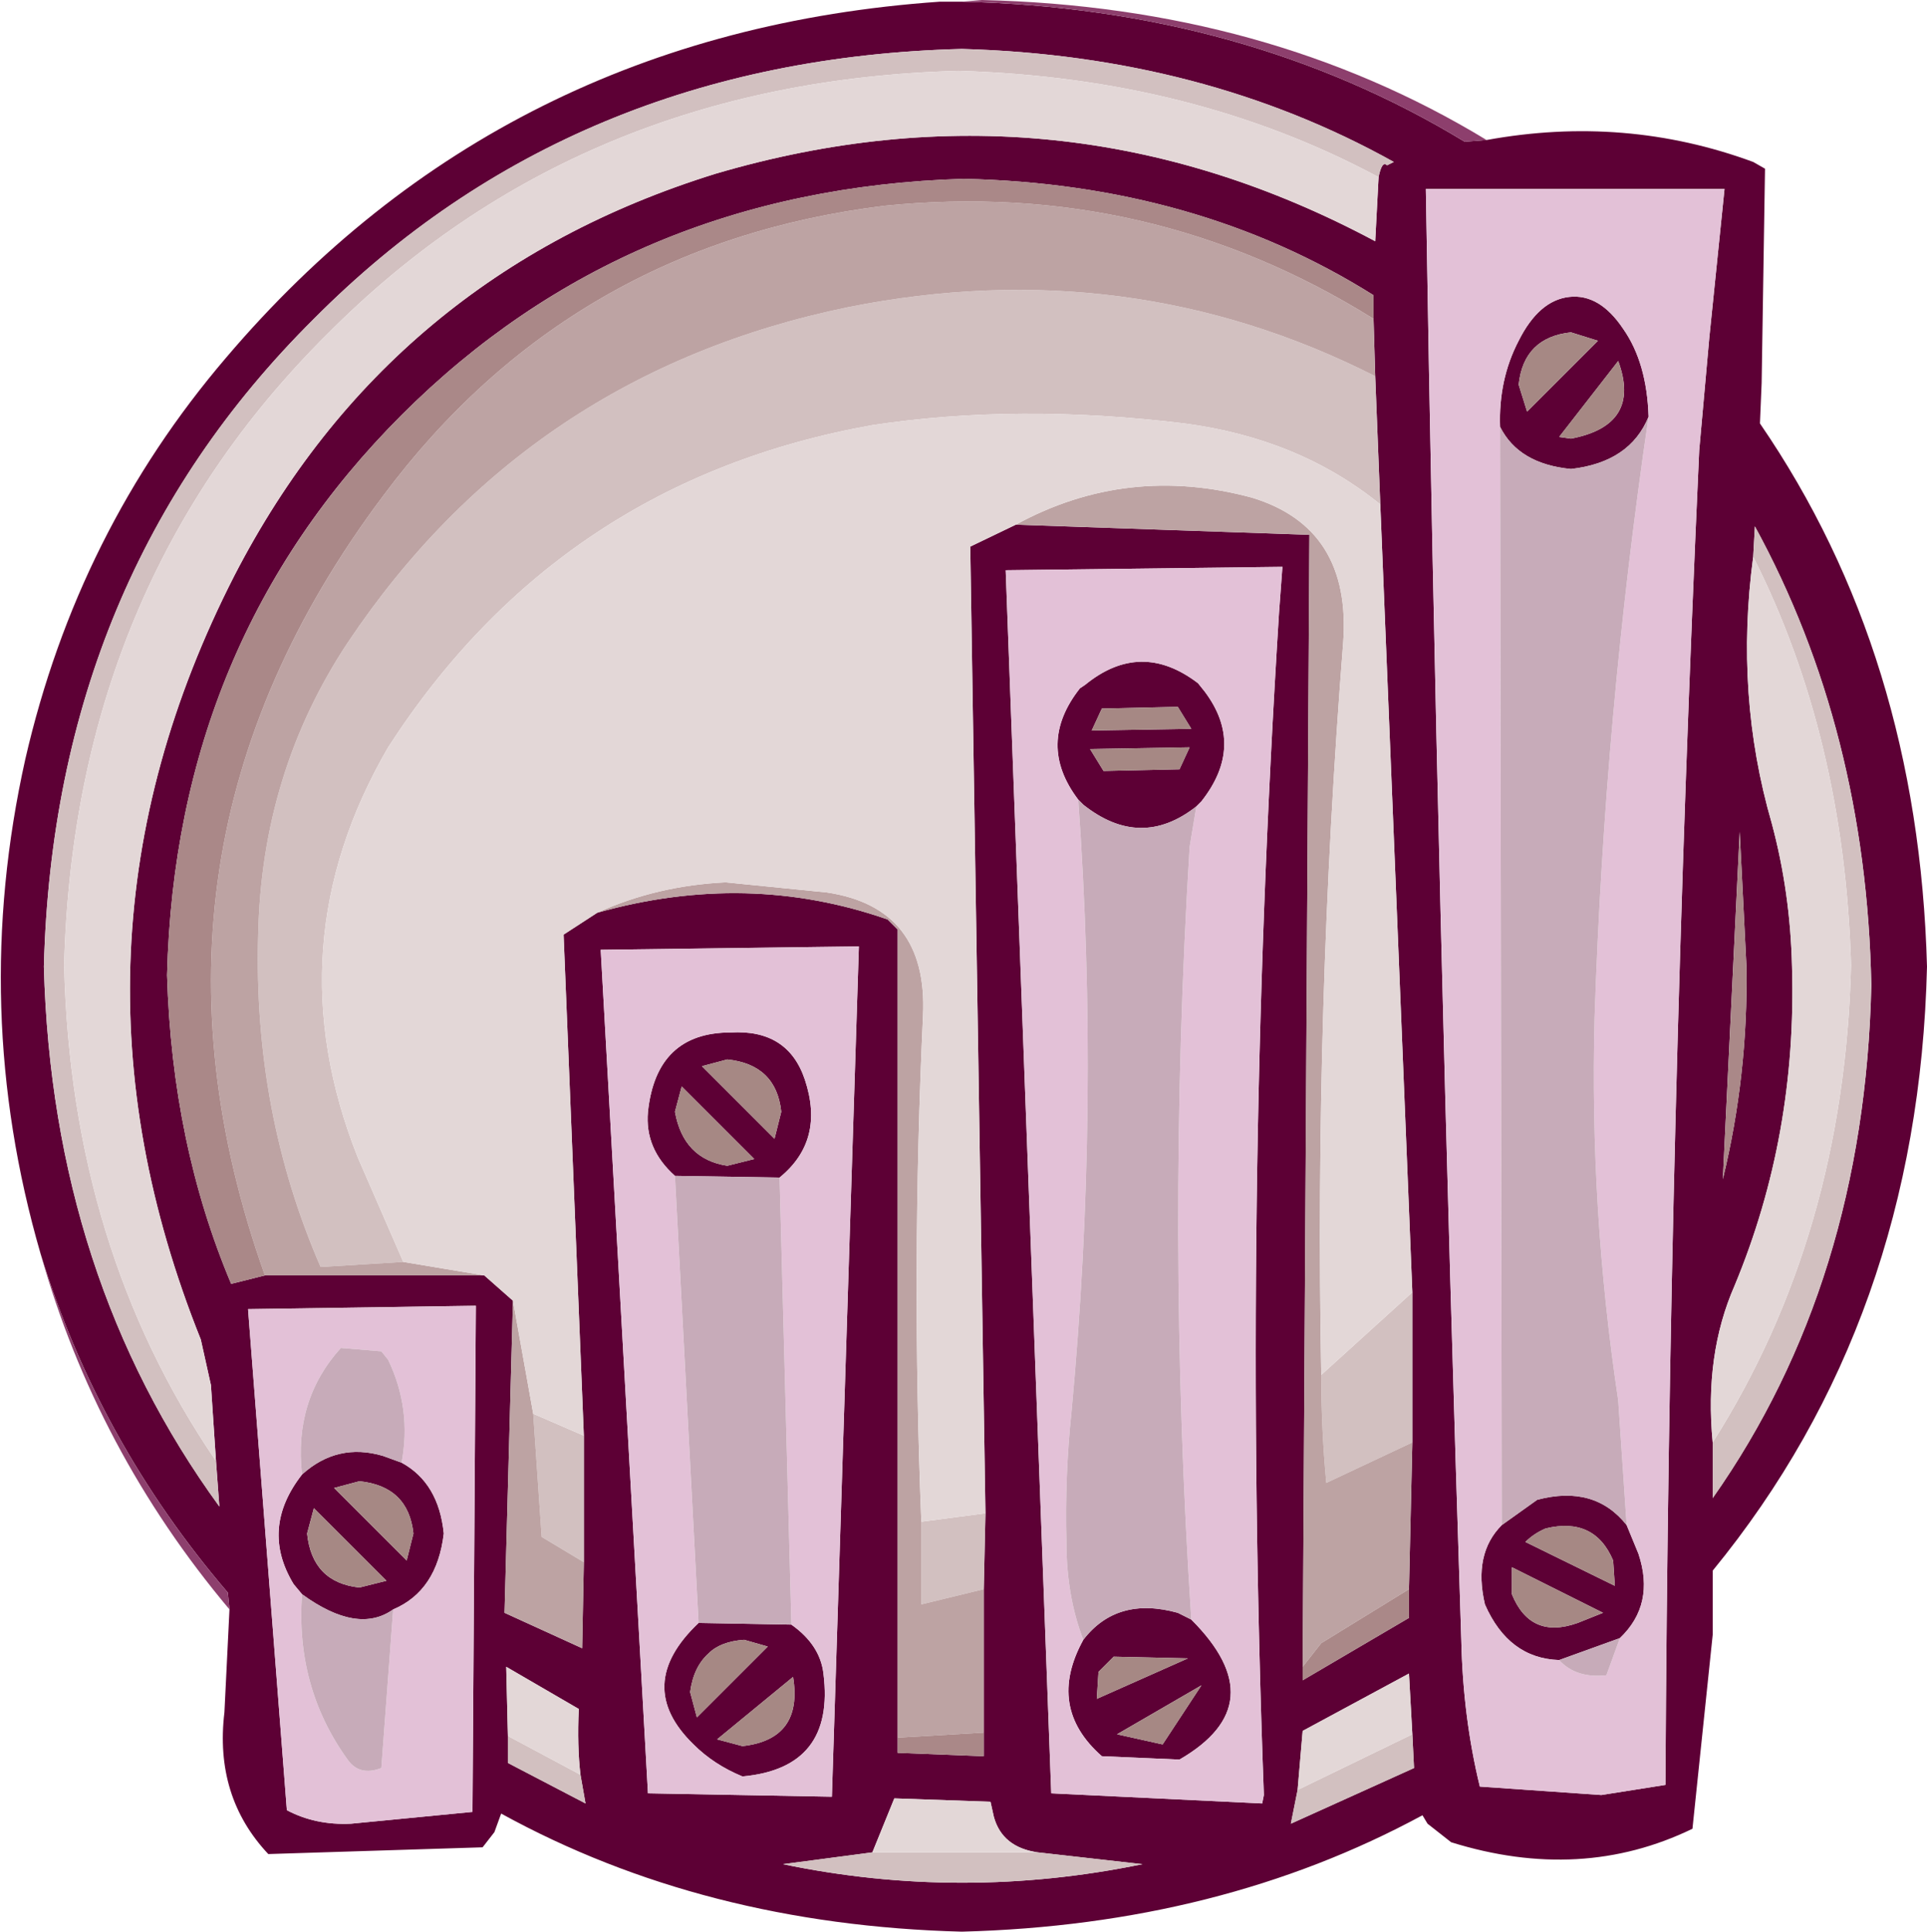 <?xml version="1.0" encoding="UTF-8" standalone="no"?>
<svg xmlns:xlink="http://www.w3.org/1999/xlink" height="572.5px" width="571.0px" xmlns="http://www.w3.org/2000/svg">
  <g transform="matrix(10.0, 0.0, 0.0, 10.0, -1.0, 0.0)">
    <path d="M44.15 4.15 Q48.25 3.4 52.05 4.8 L52.4 5.0 52.3 11.35 52.25 12.55 Q56.95 19.4 57.2 28.65 56.95 39.1 50.85 46.55 L50.85 48.45 50.25 54.2 Q46.95 55.8 43.1 54.6 L42.4 54.05 42.25 53.8 Q36.25 57.05 28.6 57.25 20.95 57.05 14.95 53.75 L14.75 54.3 14.4 54.75 8.05 54.95 Q6.45 53.25 6.75 50.75 L6.9 47.7 6.85 47.2 Q3.0 42.7 1.3 37.15 -0.8 29.9 0.85 22.5 2.4 15.75 6.8 10.6 15.0 0.95 27.95 0.05 L28.3 0.05 28.6 0.05 Q37.0 0.25 43.5 4.2 L44.15 4.15 M50.75 10.0 L51.2 5.6 42.35 5.6 Q42.7 27.1 43.4 48.6 43.45 50.9 43.95 52.95 L47.55 53.2 49.45 52.9 Q49.55 33.1 50.45 13.35 L50.75 10.0 M40.95 5.25 Q41.05 4.75 41.2 4.9 L41.4 4.8 Q35.75 1.65 28.6 1.45 17.05 1.75 9.4 9.45 1.7 17.1 1.4 28.65 1.65 37.85 6.6 44.65 L6.5 43.3 6.35 41.05 6.05 39.7 Q1.4 28.1 7.05 17.05 11.65 8.15 21.3 5.15 31.5 2.15 40.85 7.15 L40.95 5.25 M40.85 11.15 L40.8 9.45 40.8 8.75 Q35.55 5.45 28.65 5.3 18.7 5.6 12.0 12.3 5.3 19.0 5.05 28.9 5.2 33.9 6.95 38.05 L7.95 37.8 14.45 37.8 15.3 38.55 15.05 47.8 17.35 48.85 17.4 46.3 17.4 42.55 16.8 27.7 17.8 27.05 Q22.25 25.8 26.4 27.25 L26.7 27.55 26.7 51.5 26.7 51.95 29.25 52.05 29.25 51.35 29.25 47.1 29.3 44.85 28.85 16.2 30.2 15.55 38.9 15.85 38.7 49.4 38.7 49.8 41.85 47.95 41.85 47.1 41.95 42.75 41.95 38.3 41.0 14.95 40.85 11.15 M45.1 11.4 L45.35 12.2 47.45 10.1 46.65 9.85 Q45.25 10.0 45.1 11.4 M44.55 12.65 Q44.5 11.25 45.1 10.1 45.7 8.9 46.6 8.8 47.5 8.7 48.2 9.75 48.9 10.75 48.95 12.35 48.4 13.7 46.65 13.9 45.1 13.75 44.55 12.65 M48.3 45.2 L48.65 46.05 Q49.15 47.55 48.1 48.55 L46.3 49.2 Q44.8 49.15 44.1 47.55 43.75 46.05 44.6 45.2 L45.65 44.45 Q47.35 44.0 48.3 45.2 M46.3 12.95 L46.65 13.0 Q48.75 12.6 48.05 10.7 L46.3 12.95 M52.05 16.5 Q51.5 20.6 52.6 24.4 53.15 26.45 53.2 28.65 53.35 33.65 51.5 38.1 50.6 40.15 50.85 42.75 L50.85 44.4 Q55.35 38.0 55.55 29.2 55.4 21.65 52.1 15.6 L52.05 16.5 M51.15 34.95 Q51.9 31.85 51.85 28.65 L51.65 24.65 51.15 34.95 M47.9 46.25 Q47.35 44.95 45.9 45.3 45.55 45.45 45.3 45.7 L47.95 47.0 47.9 46.25 M44.9 46.45 L44.9 47.25 Q45.45 48.6 46.85 48.1 L47.6 47.8 44.9 46.45 M38.0 18.15 L38.1 16.8 29.9 16.9 31.25 53.15 37.5 53.45 37.55 53.2 Q36.9 35.65 38.0 18.15 M35.4 21.6 L35.0 20.95 32.75 21.0 32.45 21.65 35.4 21.6 M32.05 23.7 Q30.8 22.05 32.1 20.4 L32.25 20.3 Q33.9 18.95 35.6 20.25 L35.8 20.5 Q37.0 22.1 35.7 23.75 L35.55 23.9 Q33.9 25.2 32.2 23.85 L32.05 23.7 M35.4 48.0 Q37.9 50.5 35.05 52.15 L32.75 52.05 Q31.1 50.6 32.2 48.6 33.2 47.3 35.0 47.8 L35.4 48.0 M32.4 22.2 L32.8 22.85 35.05 22.8 35.35 22.15 32.4 22.2 M20.1 34.85 Q19.2 34.05 19.3 32.95 19.55 30.6 21.75 30.6 23.45 30.5 23.95 32.0 24.55 33.8 23.2 34.9 L20.1 34.85 M23.55 48.15 Q24.4 48.75 24.5 49.6 24.85 52.4 22.1 52.65 21.25 52.3 20.65 51.7 18.85 49.95 20.8 48.1 L23.55 48.15 M9.4 44.7 L9.2 45.45 Q9.35 46.9 10.75 47.05 L11.55 46.85 9.4 44.7 M9.05 47.25 L8.8 46.95 Q7.8 45.3 9.05 43.7 10.1 42.75 11.45 43.15 L12.0 43.35 Q13.1 43.95 13.25 45.45 13.05 47.15 11.75 47.7 10.7 48.45 9.05 47.25 M12.35 45.45 Q12.2 44.05 10.75 43.9 L10.0 44.1 12.15 46.25 12.35 45.45 M14.2 38.7 L7.45 38.8 8.6 53.65 Q9.45 54.1 10.5 54.05 L14.1 53.7 14.2 38.7 M21.65 34.55 L22.45 34.35 20.3 32.2 20.1 32.95 Q20.35 34.35 21.65 34.55 M23.05 33.75 L23.25 32.95 Q23.1 31.55 21.65 31.4 L20.9 31.6 23.05 33.75 M22.15 48.6 Q21.45 48.65 21.1 49.0 20.65 49.4 20.55 50.15 L20.75 50.9 22.85 48.8 22.15 48.6 M35.3 49.15 L33.1 49.1 32.65 49.55 32.6 50.35 35.3 49.15 M25.55 28.05 L17.9 28.15 19.3 53.15 24.75 53.25 25.55 28.05 M41.95 51.4 L41.85 49.6 38.7 51.3 38.55 53.05 38.35 54.05 42.0 52.4 41.95 51.4 M33.2 51.4 L34.55 51.7 35.7 49.95 33.2 51.4 M25.95 54.9 L23.3 55.25 Q28.6 56.35 33.95 55.25 L30.85 54.9 Q29.8 54.75 29.55 53.85 L29.45 53.4 26.6 53.3 25.95 54.9 M21.35 51.55 L22.1 51.75 Q23.9 51.55 23.6 49.7 L21.35 51.55 M15.15 51.45 L15.15 52.25 17.45 53.45 17.3 52.6 Q17.2 51.75 17.25 50.65 L15.1 49.4 15.15 51.45" fill="#5d0035" fill-rule="evenodd" stroke="none"/>
    <path d="M50.75 10.0 L50.45 13.35 Q49.55 33.1 49.45 52.9 L47.55 53.2 43.95 52.95 Q43.45 50.9 43.4 48.6 42.7 27.1 42.35 5.6 L51.2 5.6 50.75 10.0 M48.95 12.35 Q48.9 10.75 48.2 9.75 47.5 8.7 46.6 8.8 45.7 8.9 45.1 10.1 44.5 11.25 44.55 12.65 L44.6 45.2 Q43.75 46.05 44.1 47.55 44.8 49.15 46.3 49.2 46.8 49.75 47.7 49.65 L48.1 48.55 Q49.15 47.55 48.65 46.05 L48.3 45.2 48.05 41.5 Q47.2 35.85 47.35 30.15 47.65 21.15 48.95 12.35 M38.0 18.15 Q36.9 35.65 37.55 53.2 L37.5 53.45 31.25 53.15 29.9 16.9 38.1 16.8 38.0 18.15 M35.55 23.9 L35.7 23.75 Q37.0 22.1 35.8 20.5 L35.6 20.25 Q33.9 18.95 32.25 20.3 L32.1 20.4 Q30.8 22.05 32.05 23.7 32.7 32.75 31.85 41.85 31.65 43.75 31.7 45.7 31.7 47.3 32.2 48.6 31.1 50.6 32.75 52.05 L35.05 52.15 Q37.9 50.5 35.4 48.0 34.65 36.55 35.35 25.1 L35.55 23.9 M23.2 34.9 Q24.55 33.8 23.95 32.0 23.45 30.5 21.75 30.6 19.55 30.6 19.3 32.95 19.2 34.05 20.1 34.85 L20.8 48.1 Q18.85 49.95 20.65 51.7 21.25 52.3 22.1 52.65 24.85 52.4 24.5 49.6 24.4 48.75 23.55 48.15 L23.2 34.9 M9.05 43.7 Q7.8 45.3 8.8 46.95 L9.05 47.25 Q8.85 50.0 10.4 52.15 10.75 52.65 11.4 52.4 L11.75 47.7 Q13.05 47.15 13.25 45.45 13.1 43.95 12.0 43.35 12.3 41.75 11.6 40.3 L11.4 40.05 10.2 39.95 Q8.8 41.5 9.05 43.7 M14.2 38.7 L14.1 53.7 10.5 54.05 Q9.45 54.1 8.6 53.65 L7.45 38.8 14.2 38.7 M25.55 28.05 L24.75 53.25 19.3 53.15 17.9 28.15 25.55 28.05" fill="#e3c1d7" fill-rule="evenodd" stroke="none"/>
    <path d="M6.5 43.3 L6.6 44.65 Q1.65 37.85 1.4 28.65 1.7 17.1 9.4 9.45 17.05 1.75 28.6 1.45 35.75 1.65 41.4 4.8 L41.2 4.9 Q41.05 4.75 40.95 5.25 35.45 2.3 28.5 2.1 17.25 2.4 9.8 9.9 2.3 17.35 2.0 28.6 2.2 37.0 6.5 43.3 M40.85 11.15 L41.0 14.95 Q38.6 13.0 35.2 12.55 30.25 11.95 25.95 12.6 16.7 14.25 11.6 22.15 8.2 28.0 10.7 34.3 L12.05 37.4 9.6 37.55 Q7.6 32.95 7.75 27.7 7.85 22.9 10.4 19.05 15.75 11.05 25.25 9.1 33.55 7.45 40.85 11.15 M41.95 38.3 L41.95 42.75 39.4 43.95 Q39.25 42.35 39.25 40.75 L41.95 38.3 M29.3 44.85 L29.25 47.1 27.4 47.55 27.4 45.1 29.3 44.85 M17.4 42.55 L17.4 46.3 16.15 45.55 15.9 41.9 17.4 42.55 M52.05 16.5 L52.1 15.6 Q55.4 21.65 55.55 29.2 55.35 38.0 50.85 44.4 L50.85 42.75 Q54.75 36.6 54.95 28.6 54.75 21.85 52.05 16.5 M41.95 51.4 L42.0 52.4 38.35 54.05 38.55 53.05 41.95 51.4 M30.85 54.9 L33.95 55.25 Q28.6 56.35 23.3 55.25 L25.95 54.9 30.85 54.9 M17.3 52.6 L17.45 53.45 15.15 52.25 15.15 51.45 17.3 52.6" fill="#d2c0c0" fill-rule="evenodd" stroke="none"/>
    <path d="M44.15 4.15 L43.5 4.2 Q37.0 0.25 28.6 0.05 L29.2 0.0 Q37.65 0.2 44.15 4.15 M1.3 37.15 Q3.0 42.7 6.85 47.2 L6.9 47.7 Q2.95 43.0 1.3 37.15" fill="#8d3f6d" fill-rule="evenodd" stroke="none"/>
    <path d="M40.8 9.45 L40.85 11.15 Q33.55 7.45 25.25 9.1 15.75 11.05 10.4 19.05 7.85 22.9 7.75 27.7 7.6 32.95 9.6 37.55 L12.05 37.4 14.45 37.8 7.95 37.8 Q3.5 25.3 11.45 14.7 17.0 7.25 26.3 6.1 34.15 5.3 40.8 9.45 M41.95 42.75 L41.85 47.1 39.25 48.7 38.7 49.4 38.9 15.85 30.2 15.55 Q33.5 13.75 37.2 14.75 40.15 15.65 39.9 19.05 39.05 29.85 39.25 40.75 39.25 42.35 39.4 43.95 L41.95 42.75 M29.25 47.1 L29.25 51.35 26.7 51.5 26.7 27.55 26.4 27.25 Q22.25 25.8 17.8 27.05 19.55 26.25 21.6 26.15 L24.6 26.45 Q27.6 26.9 27.45 30.1 27.1 37.6 27.4 45.1 L27.4 47.55 29.25 47.1 M17.4 46.3 L17.35 48.85 15.05 47.8 15.3 38.55 15.9 41.9 16.15 45.55 17.4 46.3" fill="#bda3a3" fill-rule="evenodd" stroke="none"/>
    <path d="M41.85 47.1 L41.85 47.95 38.7 49.8 38.7 49.4 39.25 48.7 41.85 47.1 M29.25 51.35 L29.25 52.05 26.7 51.95 26.7 51.5 29.25 51.35 M7.95 37.8 L6.95 38.05 Q5.2 33.9 5.05 28.9 5.3 19.0 12.0 12.3 18.7 5.6 28.65 5.3 35.55 5.45 40.8 8.75 L40.8 9.45 Q34.15 5.3 26.3 6.1 17.0 7.25 11.45 14.7 3.5 25.3 7.95 37.8 M51.15 34.95 L51.65 24.65 51.85 28.65 Q51.9 31.85 51.15 34.95" fill="#aa8888" fill-rule="evenodd" stroke="none"/>
    <path d="M45.1 11.4 Q45.25 10.0 46.65 9.85 L47.45 10.1 45.35 12.2 45.1 11.4 M46.3 12.95 L48.05 10.7 Q48.75 12.6 46.65 13.0 L46.3 12.95 M44.9 46.45 L47.6 47.8 46.85 48.1 Q45.45 48.6 44.9 47.25 L44.9 46.45 M47.9 46.25 L47.95 47.0 45.3 45.7 Q45.55 45.45 45.9 45.3 47.35 44.95 47.9 46.25 M35.4 21.6 L32.45 21.65 32.75 21.0 35.0 20.95 35.4 21.6 M32.4 22.2 L35.35 22.15 35.05 22.8 32.8 22.85 32.4 22.2 M9.4 44.7 L11.55 46.85 10.75 47.05 Q9.35 46.9 9.2 45.45 L9.4 44.7 M12.35 45.45 L12.15 46.25 10.0 44.1 10.75 43.9 Q12.2 44.05 12.35 45.45 M23.05 33.75 L20.9 31.6 21.65 31.4 Q23.1 31.55 23.25 32.95 L23.05 33.75 M21.65 34.55 Q20.35 34.35 20.1 32.95 L20.3 32.2 22.45 34.35 21.65 34.55 M22.15 48.6 L22.85 48.8 20.75 50.9 20.55 50.15 Q20.65 49.4 21.1 49.0 21.45 48.65 22.15 48.6 M35.3 49.15 L32.6 50.35 32.65 49.55 33.1 49.1 35.3 49.15 M33.2 51.4 L35.7 49.95 34.55 51.7 33.2 51.4 M21.35 51.55 L23.6 49.7 Q23.9 51.55 22.1 51.75 L21.35 51.55" fill="#a68884" fill-rule="evenodd" stroke="none"/>
    <path d="M48.95 12.35 Q47.65 21.15 47.35 30.15 47.2 35.85 48.05 41.5 L48.3 45.2 Q47.35 44.0 45.65 44.45 L44.6 45.2 44.55 12.65 Q45.1 13.75 46.65 13.9 48.4 13.7 48.95 12.35 M48.1 48.55 L47.7 49.65 Q46.8 49.75 46.3 49.2 L48.1 48.55 M35.55 23.9 L35.35 25.1 Q34.65 36.55 35.4 48.0 L35.0 47.8 Q33.2 47.3 32.2 48.6 31.7 47.3 31.7 45.7 31.65 43.75 31.85 41.85 32.7 32.75 32.05 23.7 L32.2 23.85 Q33.9 25.2 35.55 23.9 M20.1 34.85 L23.2 34.9 23.55 48.15 20.8 48.1 20.1 34.85 M9.05 43.7 Q8.8 41.5 10.2 39.95 L11.4 40.05 11.6 40.3 Q12.3 41.75 12.0 43.35 L11.45 43.15 Q10.1 42.75 9.05 43.7 M11.75 47.7 L11.4 52.4 Q10.75 52.65 10.4 52.15 8.85 50.0 9.05 47.25 10.7 48.45 11.75 47.7" fill="#c7abb9" fill-rule="evenodd" stroke="none"/>
    <path d="M40.95 5.25 L40.85 7.15 Q31.5 2.15 21.3 5.15 11.65 8.15 7.05 17.05 1.4 28.1 6.05 39.7 L6.35 41.05 6.5 43.3 Q2.2 37.0 2.0 28.6 2.3 17.35 9.8 9.9 17.25 2.4 28.5 2.1 35.45 2.3 40.95 5.25 M41.0 14.95 L41.95 38.3 39.25 40.75 Q39.05 29.85 39.9 19.05 40.15 15.65 37.2 14.75 33.5 13.75 30.2 15.55 L28.85 16.2 29.3 44.85 27.4 45.1 Q27.1 37.6 27.45 30.1 27.6 26.9 24.6 26.45 L21.6 26.15 Q19.55 26.25 17.8 27.05 L16.8 27.7 17.4 42.55 15.9 41.9 15.3 38.55 14.45 37.8 12.05 37.4 10.7 34.3 Q8.2 28.0 11.6 22.15 16.7 14.25 25.95 12.6 30.25 11.95 35.2 12.55 38.6 13.0 41.0 14.95 M50.85 42.75 Q50.6 40.15 51.5 38.1 53.35 33.65 53.2 28.65 53.15 26.45 52.6 24.4 51.5 20.6 52.05 16.5 54.75 21.85 54.95 28.6 54.75 36.6 50.85 42.75 M38.55 53.05 L38.7 51.3 41.85 49.6 41.95 51.4 38.55 53.05 M25.95 54.9 L26.6 53.3 29.45 53.4 29.55 53.85 Q29.8 54.75 30.85 54.9 L25.95 54.9 M15.15 51.45 L15.1 49.4 17.25 50.65 Q17.2 51.75 17.3 52.6 L15.15 51.45" fill="#e3d7d7" fill-rule="evenodd" stroke="none"/>
  </g>
</svg>
